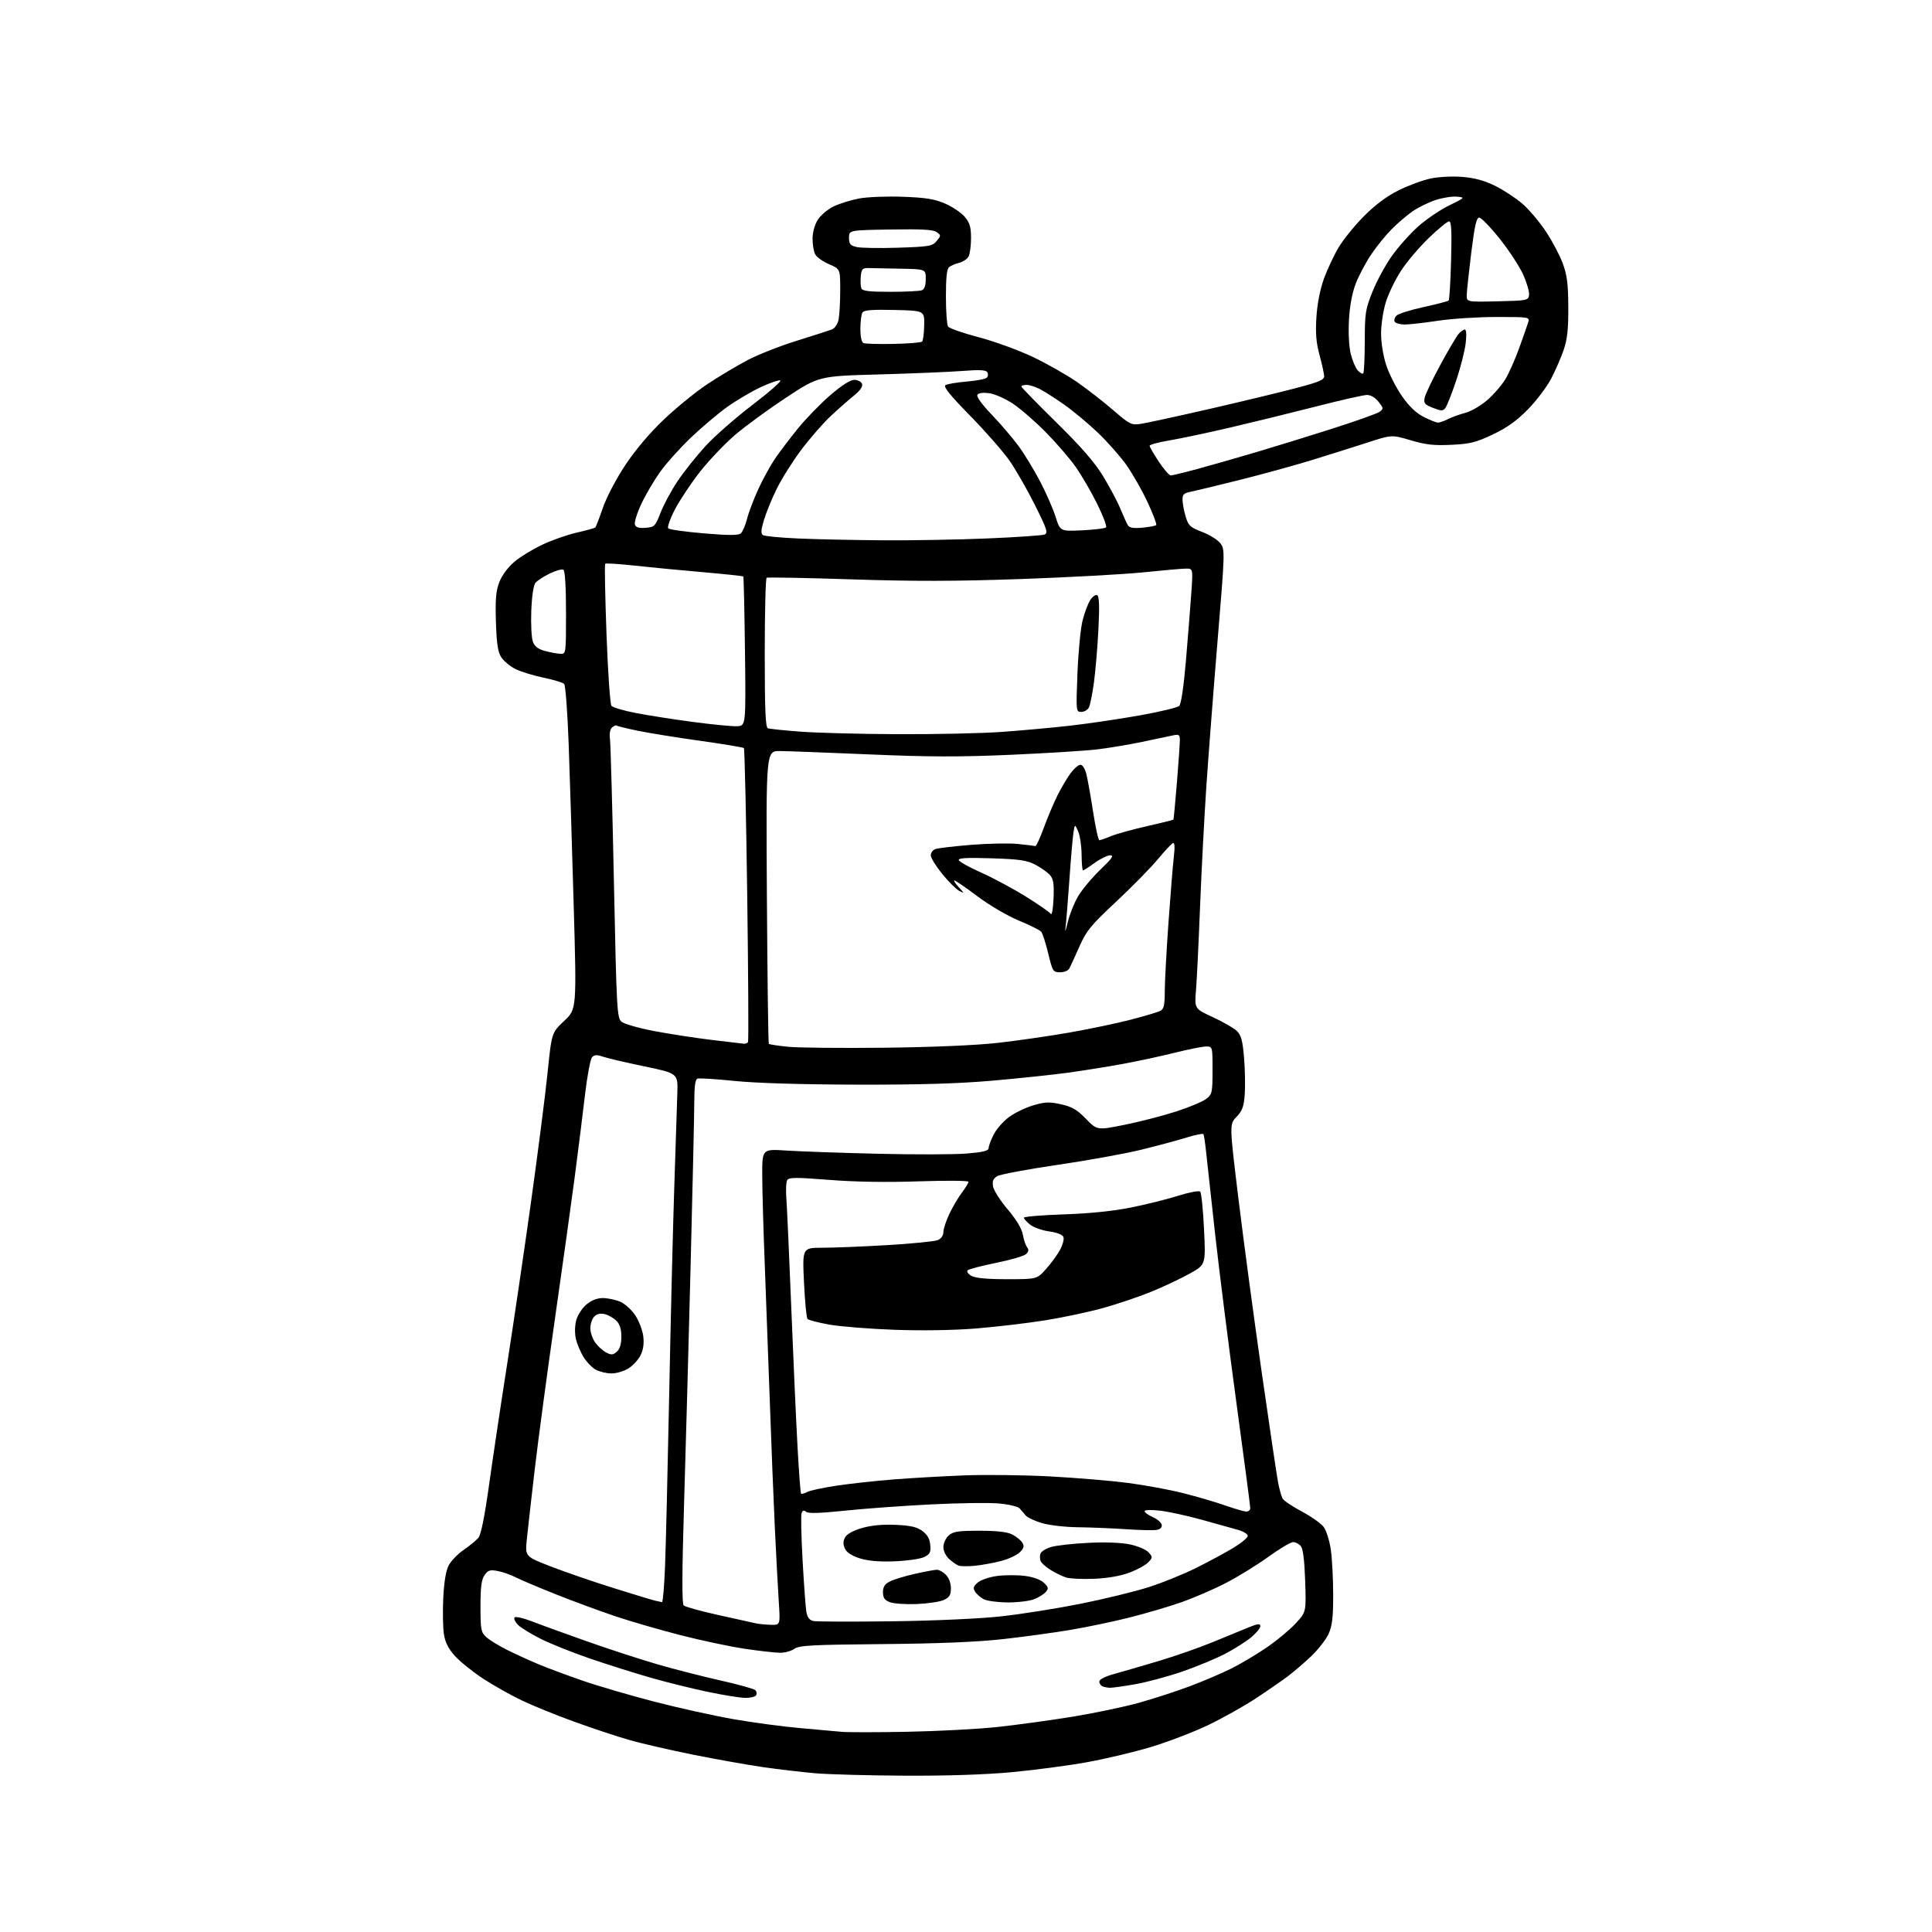 <?xml version="1.0" encoding="UTF-8" standalone="no"?>
<svg 
  version="1.1" 
  xmlns="http://www.w3.org/2000/svg" 
  xmlns:xlink="http://www.w3.org/1999/xlink" 
  xmlns:svg="http://www.w3.org/2000/svg"
  xmlns:rdf="http://www.w3.org/1999/02/22-rdf-syntax-ns#"
  xmlns:cc="http://creativecommons.org/ns#"
  xmlns:dc="http://purl.org/dc/elements/1.1/"
  viewBox="0 0 768 768"
  width="768"
  height="768"
>
<style>svg {background-color: white; }</style>"
<path stroke="none" fill="black" fill-rule="evenodd" d="M359.56,705.86C345.23,705.79 329.23,705.35 324.00,704.89C318.77,704.44 309.55,703.35 303.50,702.49C297.45,701.62 284.85,699.38 275.50,697.51C266.15,695.63 254.55,692.95 249.73,691.55C244.91,690.15 235.23,686.93 228.23,684.39C221.23,681.86 211.90,678.08 207.50,675.98C203.10,673.89 196.12,669.96 192.00,667.26C187.88,664.55 182.85,660.50 180.82,658.25C178.17,655.29 176.95,652.85 176.44,649.48C176.06,646.90 175.95,640.45 176.21,635.15C176.51,628.92 177.27,624.37 178.34,622.30C179.25,620.54 181.91,617.78 184.25,616.16C186.59,614.55 189.22,612.39 190.11,611.37C191.20,610.10 192.59,603.28 194.45,590.00C195.95,579.27 199.18,557.67 201.64,542.00C204.09,526.33 208.33,497.52 211.06,478.00C213.79,458.48 216.76,435.30 217.66,426.50C219.30,410.50 219.30,410.50 224.26,405.84C229.23,401.17 229.23,401.17 228.05,359.84C227.41,337.10 226.51,308.22 226.05,295.66C225.60,283.10 224.78,272.38 224.25,271.85C223.71,271.31 219.97,270.19 215.93,269.35C211.90,268.52 206.89,266.96 204.81,265.90C202.73,264.84 200.24,262.76 199.27,261.28C197.91,259.22 197.42,255.95 197.14,247.23C196.86,238.31 197.14,234.91 198.47,231.44C199.46,228.84 201.87,225.55 204.33,223.44C206.62,221.47 211.65,218.38 215.50,216.56C219.35,214.74 225.58,212.55 229.34,211.70C233.10,210.85 236.39,209.94 236.65,209.68C236.91,209.42 238.27,205.90 239.66,201.85C241.09,197.70 244.95,190.33 248.54,184.92C252.56,178.85 258.19,172.20 263.89,166.77C268.84,162.05 276.63,155.72 281.20,152.69C285.76,149.66 292.95,145.37 297.18,143.15C301.40,140.94 310.18,137.48 316.68,135.47C323.18,133.45 329.45,131.44 330.61,130.99C331.89,130.49 332.97,128.92 333.36,126.96C333.71,125.20 334.00,119.97 334.00,115.34C334.00,106.93 334.00,106.93 329.57,105.03C327.13,103.99 324.66,102.23 324.07,101.13C323.48,100.03 323.00,97.24 323.00,94.93C323.00,92.46 323.83,89.39 325.04,87.44C326.16,85.63 329.00,83.21 331.35,82.07C333.71,80.93 338.30,79.50 341.57,78.89C344.83,78.29 352.68,77.98 359.00,78.22C368.16,78.57 371.57,79.12 375.77,80.96C378.67,82.23 382.16,84.59 383.52,86.21C385.50,88.56 386.00,90.26 386.00,94.64C386.00,97.66 385.56,100.95 385.03,101.95C384.49,102.95 382.81,104.08 381.28,104.47C379.76,104.85 377.95,105.63 377.26,106.20C376.39,106.92 376.00,110.55 376.02,117.87C376.02,123.72 376.40,129.08 376.85,129.78C377.29,130.49 382.77,132.41 389.02,134.05C395.29,135.69 405.01,139.24 410.69,141.95C416.35,144.66 424.25,149.15 428.24,151.93C432.23,154.71 438.65,159.70 442.50,163.03C449.12,168.76 449.72,169.05 453.50,168.49C455.70,168.17 468.07,165.47 481.00,162.51C493.93,159.54 509.45,155.80 515.50,154.19C524.73,151.75 526.48,150.97 526.37,149.39C526.30,148.35 525.46,144.57 524.50,141.00C523.19,136.14 522.88,132.35 523.30,126.00C523.64,120.70 524.77,114.96 526.29,110.76C527.64,107.05 530.27,101.46 532.12,98.35C533.98,95.23 538.51,89.64 542.18,85.94C546.62,81.47 551.23,78.02 555.92,75.68C559.80,73.74 565.57,71.61 568.74,70.95C572.03,70.27 577.47,70.00 581.44,70.33C586.29,70.74 590.22,71.83 594.44,73.93C597.77,75.59 602.61,78.77 605.19,81.00C607.77,83.23 611.95,88.16 614.47,91.96C616.99,95.75 620.03,101.48 621.21,104.68C622.93,109.33 623.38,112.81 623.42,122.00C623.47,130.72 623.03,134.83 621.62,139.00C620.59,142.03 618.35,147.19 616.63,150.48C614.91,153.78 610.75,159.28 607.38,162.72C602.95,167.25 599.11,170.00 593.44,172.69C586.72,175.88 584.40,176.46 576.93,176.82C569.99,177.15 566.73,176.79 560.74,175.01C553.24,172.78 553.24,172.78 543.39,175.99C537.97,177.75 527.90,180.92 521.02,183.03C514.13,185.14 501.30,188.66 492.50,190.85C483.70,193.05 475.04,195.14 473.25,195.50C470.53,196.05 470.01,196.59 470.08,198.83C470.12,200.30 470.69,203.28 471.35,205.46C472.41,208.97 473.14,209.65 477.92,211.47C480.88,212.60 484.13,214.64 485.15,216.01C486.96,218.44 486.94,219.34 484.02,254.50C482.38,274.30 480.37,300.40 479.55,312.50C478.73,324.60 477.60,346.20 477.04,360.50C476.48,374.80 475.75,389.76 475.42,393.74C474.83,400.97 474.83,400.97 482.17,404.36C486.20,406.22 490.47,408.68 491.66,409.83C493.39,411.49 493.95,413.59 494.53,420.46C494.92,425.17 495.04,431.72 494.81,435.01C494.45,439.90 493.85,441.55 491.53,443.97C488.69,446.94 488.69,446.94 492.39,477.22C494.42,493.87 498.57,524.79 501.61,545.93C504.64,567.07 507.54,586.56 508.05,589.25C508.56,591.93 509.37,594.83 509.85,595.69C510.33,596.56 513.79,598.89 517.55,600.88C521.30,602.87 525.21,605.65 526.23,607.05C527.26,608.46 528.52,612.51 529.03,616.05C529.54,619.60 529.96,627.67 529.96,634.00C529.96,643.02 529.56,646.36 528.13,649.50C527.12,651.70 524.09,655.61 521.40,658.20C518.70,660.78 514.48,664.42 512.00,666.29C509.52,668.16 503.64,672.22 498.92,675.32C494.20,678.42 485.65,683.19 479.92,685.91C474.19,688.63 464.10,692.48 457.50,694.47C450.90,696.46 439.43,699.18 432.00,700.52C424.57,701.86 411.10,703.64 402.06,704.48C391.62,705.45 376.12,705.95 359.56,705.86zM360.50,688.41C372.60,688.19 388.75,687.34 396.39,686.52C404.03,685.70 417.49,683.86 426.31,682.42C435.12,680.98 447.05,678.48 452.81,676.87C458.57,675.25 467.61,672.31 472.89,670.34C478.18,668.36 485.65,665.17 489.50,663.25C493.35,661.32 499.75,657.51 503.72,654.77C507.69,652.04 512.80,647.77 515.08,645.29C519.23,640.79 519.23,640.79 518.83,628.50C518.55,620.27 517.98,615.68 517.09,614.60C516.35,613.72 514.98,613.00 514.03,613.00C513.08,613.00 508.62,615.67 504.10,618.92C499.59,622.18 491.99,626.86 487.20,629.32C482.42,631.79 474.50,635.20 469.62,636.92C464.73,638.63 455.51,641.35 449.12,642.96C442.73,644.57 432.10,646.80 425.50,647.91C418.90,649.02 406.75,650.68 398.50,651.60C388.39,652.72 372.83,653.36 350.78,653.55C322.89,653.80 317.74,654.07 315.81,655.42C314.57,656.29 312.03,657.00 310.16,657.00C308.29,657.00 301.97,656.29 296.13,655.43C290.28,654.56 278.72,652.11 270.43,649.98C262.14,647.85 250.44,644.45 244.43,642.43C238.42,640.40 227.93,636.54 221.13,633.83C214.32,631.13 207.10,628.07 205.08,627.04C203.06,626.01 199.79,624.86 197.82,624.49C194.79,623.93 193.99,624.18 192.62,626.13C191.39,627.89 191.00,630.86 191.00,638.55C191.00,647.74 191.20,648.84 193.25,650.73C194.49,651.88 198.20,654.17 201.50,655.82C204.80,657.47 210.43,660.04 214.00,661.54C217.57,663.03 225.45,665.97 231.50,668.06C237.55,670.16 250.38,673.91 260.00,676.41C269.62,678.90 283.86,682.06 291.64,683.41C299.41,684.77 311.34,686.36 318.14,686.95C324.94,687.54 332.30,688.20 334.50,688.42C336.70,688.64 348.40,688.64 360.50,688.41zM296.19,674.93C294.16,674.90 287.55,673.84 281.50,672.57C275.45,671.31 265.32,668.81 259.00,667.01C252.68,665.21 241.74,661.77 234.70,659.36C227.66,656.95 218.77,653.40 214.93,651.46C211.09,649.53 207.04,647.04 205.94,645.94C204.83,644.83 204.19,643.50 204.51,642.99C204.84,642.45 207.98,643.17 211.79,644.64C215.48,646.07 225.47,649.69 234.00,652.70C242.53,655.70 254.90,659.73 261.50,661.64C268.10,663.55 279.31,666.42 286.40,668.01C293.50,669.60 299.74,671.34 300.27,671.87C300.79,672.39 300.92,673.31 300.55,673.91C300.18,674.51 298.22,674.97 296.19,674.93zM441.12,670.92C440.23,670.88 438.94,670.62 438.25,670.34C437.56,670.06 437.00,669.21 437.00,668.44C437.00,667.60 439.27,666.43 442.75,665.47C445.91,664.59 453.88,662.28 460.45,660.32C467.02,658.37 476.69,654.99 481.95,652.82C487.20,650.65 493.64,648.01 496.25,646.95C500.10,645.39 501.00,645.30 501.00,646.44C501.00,647.22 499.33,649.23 497.29,650.92C495.24,652.60 490.63,655.52 487.04,657.40C483.44,659.28 475.81,662.45 470.09,664.43C464.36,666.42 455.86,668.71 451.20,669.52C446.55,670.34 442.01,670.96 441.12,670.92zM306.34,645.88C310.19,646.00 310.19,646.00 309.58,636.75C309.24,631.66 308.54,618.50 308.02,607.50C307.50,596.50 306.59,573.77 306.01,557.00C305.42,540.23 304.50,515.37 303.97,501.77C303.44,488.17 303.00,472.47 303.00,466.89C303.00,456.73 303.00,456.73 312.75,457.37C318.11,457.72 334.43,458.29 349.00,458.64C363.57,458.99 379.44,458.95 384.25,458.55C390.89,458.00 393.00,457.47 393.00,456.37C393.00,455.57 393.91,453.13 395.03,450.95C396.14,448.76 398.93,445.62 401.21,443.96C403.50,442.30 407.84,440.23 410.86,439.35C415.49,438.01 417.20,437.95 421.81,438.98C426.16,439.96 428.17,441.13 431.70,444.76C436.13,449.32 436.13,449.32 447.06,447.12C453.07,445.91 462.27,443.54 467.51,441.84C472.75,440.15 478.15,437.88 479.52,436.81C481.85,434.97 482.00,434.28 482.00,425.43C482.00,416.00 482.00,416.00 479.43,416.00C478.02,416.00 472.51,417.10 467.18,418.43C461.86,419.77 452.55,421.78 446.50,422.89C440.45,424.01 430.55,425.59 424.50,426.42C418.45,427.24 404.95,428.67 394.50,429.58C380.94,430.77 365.48,431.22 340.50,431.16C318.56,431.11 300.46,430.56 292.00,429.69C284.57,428.94 277.94,428.52 277.25,428.76C276.38,429.08 276.00,431.86 275.99,437.86C275.98,442.61 275.32,472.15 274.52,503.50C273.72,534.85 272.54,577.74 271.90,598.82C271.10,625.10 271.06,637.46 271.77,638.17C272.33,638.73 278.58,640.47 285.65,642.02C292.72,643.58 299.40,645.06 300.50,645.31C301.60,645.56 304.23,645.82 306.34,645.88zM354.50,644.49C371.51,644.27 389.49,643.46 398.00,642.52C405.98,641.65 420.21,639.39 429.64,637.50C439.06,635.61 451.21,632.65 456.64,630.91C462.06,629.18 470.55,625.74 475.50,623.27C480.45,620.80 487.09,617.22 490.25,615.32C493.41,613.41 496.00,611.27 496.00,610.55C496.00,609.83 494.31,608.77 492.25,608.18C490.19,607.60 483.75,605.80 477.94,604.18C472.14,602.56 464.60,600.92 461.19,600.52C457.58,600.10 455.00,600.19 455.00,600.72C455.00,601.23 456.46,602.28 458.25,603.07C460.04,603.86 461.63,605.23 461.80,606.12C461.99,607.16 461.26,607.90 459.80,608.16C458.53,608.38 453.00,608.26 447.50,607.88C442.00,607.51 433.42,607.16 428.43,607.10C423.44,607.05 417.03,606.31 414.19,605.46C411.34,604.62 408.44,603.25 407.75,602.43C407.06,601.60 405.97,600.34 405.33,599.62C404.69,598.89 401.04,598.01 397.23,597.66C393.41,597.30 381.23,597.46 370.16,598.02C359.09,598.57 343.66,599.69 335.87,600.51C326.11,601.54 321.33,601.69 320.47,600.98C319.59,600.25 319.07,600.38 318.65,601.46C318.33,602.29 318.51,610.74 319.04,620.24C319.57,629.73 320.24,638.93 320.53,640.68C320.91,642.92 321.73,644.02 323.28,644.37C324.50,644.64 338.55,644.70 354.50,644.49zM364.50,637.63C360.10,637.81 355.26,637.48 353.75,636.90C351.63,636.08 351.00,635.17 351.00,632.94C351.00,630.80 351.71,629.69 353.75,628.65C355.26,627.88 359.74,626.51 363.70,625.62C367.66,624.73 371.59,624.00 372.45,624.00C373.30,624.00 374.90,624.90 376.00,626.00C377.20,627.20 378.00,629.33 378.00,631.34C378.00,634.00 377.44,634.95 375.25,635.99C373.74,636.71 368.90,637.44 364.50,637.63zM263.15,636.88C263.50,636.95 264.05,630.59 264.36,622.75C264.68,614.91 265.41,584.42 266.00,555.00C266.58,525.58 267.49,488.23 268.03,472.00C268.56,455.77 269.11,438.94 269.25,434.59C269.50,426.68 269.50,426.68 256.15,423.90C248.81,422.38 241.41,420.64 239.70,420.05C237.35,419.23 236.31,419.27 235.37,420.23C234.70,420.93 233.44,427.57 232.57,435.00C231.71,442.43 229.88,457.05 228.51,467.50C227.13,477.95 223.56,503.60 220.56,524.50C217.56,545.40 213.97,572.17 212.58,584.00C211.19,595.83 209.76,608.48 209.40,612.13C208.75,618.75 208.75,618.75 219.12,622.76C224.83,624.97 236.03,628.81 244.00,631.31C251.97,633.81 259.40,636.06 260.50,636.31C261.60,636.56 262.79,636.82 263.15,636.88zM400.78,636.99C396.78,636.98 392.42,636.41 391.10,635.74C389.78,635.06 388.20,633.68 387.60,632.69C386.71,631.22 386.93,630.52 388.78,629.01C390.03,627.98 393.52,626.83 396.53,626.45C399.54,626.08 404.42,626.07 407.37,626.44C410.65,626.85 413.59,627.90 414.92,629.14C416.75,630.85 416.89,631.42 415.80,632.74C415.09,633.60 413.05,634.92 411.28,635.65C409.51,636.39 404.79,636.99 400.78,636.99zM435.00,627.59C430.32,627.79 425.27,627.56 423.76,627.07C422.26,626.58 419.49,625.23 417.61,624.07C415.74,622.91 413.94,621.29 413.63,620.48C413.32,619.67 413.32,618.33 413.63,617.52C413.94,616.71 415.84,615.55 417.85,614.95C419.86,614.35 426.45,613.61 432.50,613.31C439.28,612.96 445.66,613.20 449.14,613.92C452.24,614.57 455.57,615.97 456.54,617.05C458.23,618.91 458.23,619.09 456.52,620.98C455.53,622.07 452.20,623.92 449.11,625.09C445.50,626.46 440.47,627.35 435.00,627.59zM387.62,622.41C384.80,622.69 381.82,622.66 381.00,622.34C380.18,622.01 378.49,620.82 377.25,619.70C375.99,618.55 375.00,616.48 375.00,614.98C375.00,613.51 375.95,611.45 377.10,610.40C378.88,608.80 380.78,608.50 389.35,608.50C396.41,608.50 400.38,608.96 402.41,610.00C404.01,610.83 405.80,612.28 406.39,613.24C407.24,614.60 407.03,615.42 405.42,617.03C404.28,618.16 400.97,619.72 398.05,620.49C395.12,621.26 390.43,622.12 387.62,622.41zM355.50,620.65C349.37,620.87 344.97,620.49 341.71,619.44C338.57,618.44 336.55,617.11 335.86,615.58C335.10,613.91 335.11,612.66 335.92,611.15C336.63,609.82 339.10,608.45 342.63,607.42C346.35,606.34 350.81,605.92 356.04,606.15C362.04,606.43 364.52,607.00 366.68,608.60C368.66,610.07 369.59,611.74 369.80,614.17C370.05,617.12 369.68,617.83 367.30,618.98C365.76,619.71 360.45,620.47 355.50,620.65zM495.25,600.86C496.21,600.94 497.00,600.33 497.00,599.52C497.00,598.70 494.53,579.92 491.51,557.77C488.50,535.62 484.67,505.35 483.02,490.50C481.37,475.65 479.74,460.80 479.40,457.50C479.05,454.20 478.60,451.21 478.39,450.85C478.18,450.50 475.20,451.09 471.75,452.17C468.31,453.24 460.16,455.44 453.63,457.04C447.10,458.64 432.03,461.36 420.13,463.09C408.23,464.83 397.54,466.84 396.38,467.56C394.77,468.56 394.38,469.56 394.77,471.69C395.05,473.24 397.67,477.33 400.60,480.78C404.05,484.86 406.16,488.37 406.59,490.78C406.96,492.83 407.73,495.09 408.29,495.80C409.03,496.72 408.92,497.51 407.91,498.49C407.14,499.26 401.77,500.84 396.00,502.00C390.23,503.17 385.11,504.51 384.64,504.97C384.17,505.44 384.84,506.42 386.14,507.16C387.75,508.07 392.27,508.50 400.36,508.50C412.23,508.50 412.23,508.50 415.89,504.37C417.90,502.11 420.40,498.68 421.43,496.75C422.47,494.83 423.05,492.57 422.73,491.73C422.37,490.79 420.20,489.94 417.09,489.51C414.31,489.13 410.90,487.93 409.52,486.84C408.13,485.75 407.00,484.50 407.00,484.06C407.00,483.62 414.09,483.03 422.75,482.74C432.96,482.40 442.34,481.45 449.41,480.04C455.41,478.85 463.90,476.73 468.28,475.35C472.69,473.96 476.62,473.22 477.09,473.69C477.56,474.16 478.25,480.89 478.62,488.64C479.30,502.74 479.30,502.74 472.90,506.29C469.38,508.25 462.63,511.44 457.90,513.38C453.18,515.33 444.59,518.25 438.82,519.87C433.05,521.49 422.51,523.73 415.41,524.86C408.31,525.99 395.98,527.44 388.00,528.09C379.07,528.81 366.59,529.01 355.50,528.61C345.60,528.25 333.95,527.32 329.61,526.54C325.27,525.76 321.39,524.75 320.99,524.31C320.58,523.86 319.96,517.31 319.60,509.75C318.95,496.00 318.95,496.00 326.98,496.00C331.39,496.00 342.99,495.53 352.75,494.95C362.51,494.37 371.51,493.48 372.75,492.97C374.14,492.40 375.00,491.18 375.01,489.77C375.02,488.52 376.09,485.25 377.40,482.50C378.71,479.75 380.96,475.95 382.39,474.06C383.83,472.16 385.00,470.23 385.00,469.77C385.00,469.31 376.11,469.24 365.25,469.60C352.40,470.04 339.96,469.84 329.63,469.02C316.48,467.98 313.62,468.00 312.94,469.10C312.49,469.83 312.33,473.15 312.59,476.47C312.85,479.78 313.72,499.15 314.53,519.50C315.34,539.85 316.46,564.79 317.02,574.93C317.57,585.07 318.21,593.54 318.43,593.76C318.65,593.98 319.72,593.68 320.82,593.10C321.92,592.51 327.24,591.37 332.66,590.56C338.07,589.76 348.12,588.65 355.00,588.11C361.88,587.56 374.48,586.84 383.00,586.50C391.52,586.16 407.05,586.34 417.50,586.90C427.95,587.47 441.90,588.64 448.50,589.50C455.10,590.37 464.86,592.17 470.19,593.51C475.52,594.85 482.95,597.02 486.69,598.33C490.44,599.65 494.29,600.78 495.25,600.86zM243.00,545.96C241.07,545.94 238.30,545.27 236.84,544.48C235.38,543.68 233.19,541.42 231.97,539.46C230.76,537.49 229.38,534.22 228.92,532.19C228.42,530.02 228.48,526.98 229.06,524.82C229.60,522.80 231.41,519.99 233.10,518.57C235.09,516.90 237.36,516.00 239.61,516.00C241.51,516.00 244.59,516.64 246.47,517.42C248.38,518.22 251.05,520.62 252.55,522.90C254.03,525.14 255.46,528.92 255.73,531.32C256.06,534.24 255.68,536.72 254.56,538.88C253.65,540.64 251.46,542.97 249.70,544.04C247.94,545.11 244.93,545.98 243.00,545.96zM245.22,537.30C246.41,536.23 247.00,534.24 247.00,531.35C247.00,528.35 246.39,526.39 245.03,525.03C243.94,523.94 241.88,522.76 240.44,522.40C238.69,521.96 237.31,522.26 236.25,523.32C235.38,524.19 234.67,526.29 234.67,527.99C234.67,529.69 235.57,532.30 236.68,533.79C237.79,535.28 239.76,537.04 241.07,537.70C243.03,538.69 243.76,538.62 245.22,537.30zM351.50,416.49C370.46,416.27 387.91,415.53 396.44,414.58C404.10,413.72 416.93,411.88 424.94,410.48C432.95,409.08 444.00,406.77 449.50,405.34C455.00,403.91 460.29,402.33 461.25,401.83C462.65,401.11 463.00,399.59 463.01,394.21C463.01,390.52 463.67,378.27 464.47,367.00C465.27,355.73 466.23,343.85 466.61,340.62C467.07,336.78 466.95,334.86 466.29,335.12C465.74,335.33 463.02,338.23 460.26,341.56C457.50,344.89 450.06,352.47 443.73,358.39C433.56,367.90 431.85,369.99 429.05,376.33C427.30,380.27 425.52,384.18 425.08,385.00C424.64,385.82 422.98,386.50 421.39,386.50C418.62,386.50 418.42,386.18 416.69,379.03C415.70,374.93 414.45,371.04 413.91,370.39C413.37,369.74 409.35,367.74 404.98,365.93C400.47,364.07 393.39,359.91 388.60,356.32C383.97,352.85 379.83,350.00 379.41,350.00C378.99,350.00 379.74,351.19 381.08,352.64C383.40,355.16 383.40,355.22 381.30,354.13C380.08,353.50 377.05,350.47 374.55,347.40C372.05,344.33 370.00,341.01 370.00,340.02C370.00,339.02 370.79,337.91 371.75,337.54C372.71,337.16 379.12,336.40 386.00,335.84C392.88,335.29 401.31,335.13 404.74,335.50C408.17,335.86 411.26,336.23 411.60,336.33C411.93,336.42 413.44,333.12 414.95,329.00C416.46,324.88 418.94,319.02 420.46,316.00C421.98,312.98 424.32,309.04 425.66,307.25C427.00,305.46 428.74,304.00 429.51,304.00C430.31,304.00 431.33,305.63 431.86,307.75C432.37,309.81 433.58,316.56 434.53,322.75C435.49,328.94 436.60,334.00 437.01,334.00C437.42,334.00 439.48,333.28 441.58,332.40C443.68,331.52 450.09,329.74 455.82,328.45C461.55,327.16 466.33,325.96 466.45,325.80C466.57,325.63 467.20,318.98 467.85,311.00C468.50,303.02 469.02,295.43 469.01,294.12C469.00,292.06 468.64,291.83 466.25,292.33C464.74,292.65 459.23,293.81 454.00,294.91C448.77,296.01 440.68,297.36 436.00,297.91C431.32,298.46 415.86,299.43 401.63,300.05C381.46,300.94 369.14,300.90 345.63,299.89C329.06,299.18 313.02,298.57 310.00,298.55C304.50,298.50 304.50,298.50 304.85,356.50C305.05,388.40 305.39,414.70 305.62,414.94C305.85,415.18 309.29,415.71 313.27,416.11C317.25,416.51 334.45,416.68 351.50,416.49zM295.69,414.89C296.35,414.95 297.09,414.66 297.35,414.25C297.60,413.84 297.46,387.49 297.03,355.71C296.60,323.92 296.00,297.67 295.71,297.37C295.41,297.08 287.59,295.78 278.33,294.48C269.08,293.19 257.90,291.39 253.50,290.48C249.10,289.57 245.32,288.64 245.09,288.42C244.87,288.20 244.08,288.52 243.35,289.13C242.50,289.83 242.18,291.56 242.48,293.87C242.73,295.87 243.44,321.57 244.05,351.00C245.10,401.42 245.27,404.59 247.05,406.14C248.09,407.04 253.99,408.72 260.22,409.90C266.42,411.06 276.68,412.64 283.00,413.40C289.32,414.16 295.04,414.83 295.69,414.89zM424.37,366.86C425.09,363.76 426.95,359.04 428.52,356.36C430.08,353.69 434.06,348.91 437.36,345.75C442.04,341.27 442.92,340.00 441.33,340.00C440.22,340.00 437.44,341.35 435.16,343.00C432.88,344.65 430.79,346.00 430.51,346.00C430.23,346.00 429.98,343.19 429.95,339.75C429.93,336.31 429.31,332.15 428.59,330.50C427.26,327.50 427.26,327.50 426.71,331.00C426.40,332.93 425.67,341.48 425.08,350.00C424.49,358.52 423.79,367.07 423.53,369.00C423.27,370.93 423.65,369.96 424.37,366.86zM418.80,357.13C419.04,351.16 418.75,349.38 417.30,347.77C416.31,346.68 413.70,344.85 411.50,343.70C408.19,341.97 405.19,341.54 394.13,341.19C384.27,340.87 380.86,341.07 381.14,341.92C381.35,342.56 385.35,344.78 390.01,346.86C394.68,348.94 402.65,353.21 407.72,356.36C412.78,359.50 417.28,362.62 417.72,363.29C418.15,363.96 418.63,361.18 418.80,357.13zM356.50,291.85C371.35,291.92 390.02,291.52 398.00,290.96C405.98,290.39 418.35,289.27 425.50,288.46C432.65,287.64 445.02,285.82 453.00,284.39C460.98,282.97 468.06,281.27 468.75,280.62C469.52,279.88 470.54,272.99 471.44,262.47C472.23,253.13 473.18,241.11 473.56,235.75C474.24,226.00 474.24,226.00 471.37,226.03C469.79,226.05 462.20,226.71 454.50,227.51C446.80,228.30 424.92,229.50 405.89,230.17C379.82,231.09 363.15,231.12 338.39,230.30C320.30,229.71 305.16,229.42 304.75,229.67C304.34,229.92 304.00,243.38 304.00,259.59C304.00,282.27 304.29,289.16 305.25,289.51C305.94,289.75 311.68,290.35 318.00,290.83C324.32,291.32 341.65,291.78 356.50,291.85zM293.00,288.68C296.50,288.50 296.50,288.50 296.14,259.00C295.94,242.78 295.64,229.35 295.47,229.16C295.30,228.97 288.03,228.20 279.33,227.44C270.62,226.69 258.45,225.52 252.28,224.84C246.10,224.17 240.83,223.83 240.57,224.10C240.30,224.36 240.54,236.92 241.09,251.99C241.64,267.07 242.53,279.94 243.07,280.59C243.61,281.23 247.97,282.52 252.77,283.44C257.57,284.37 267.80,285.97 275.50,286.99C283.20,288.02 291.07,288.78 293.00,288.68zM429.82,283.00C427.74,283.00 427.72,282.78 428.30,267.75C428.63,259.36 429.53,249.93 430.31,246.79C431.08,243.65 432.48,239.92 433.40,238.51C434.33,237.09 435.58,236.24 436.19,236.62C436.96,237.09 437.10,241.17 436.65,249.94C436.30,256.89 435.51,266.39 434.89,271.04C434.27,275.69 433.35,280.29 432.85,281.25C432.34,282.21 430.98,283.00 429.82,283.00zM222.75,259.90C225.00,260.00 225.00,259.97 225.00,243.56C225.00,233.38 224.61,226.88 223.97,226.48C223.41,226.13 220.97,226.80 218.55,227.97C216.14,229.14 213.58,230.81 212.86,231.67C212.06,232.63 211.42,236.94 211.19,242.87C210.99,248.17 211.28,253.69 211.84,255.13C212.56,257.00 213.98,258.07 216.68,258.78C218.78,259.34 221.51,259.84 222.75,259.90zM351.00,214.78C362.27,214.86 380.95,214.53 392.50,214.04C404.05,213.56 414.27,212.85 415.21,212.49C416.71,211.90 416.23,210.42 411.35,200.66C408.28,194.52 403.72,186.57 401.21,183.00C398.71,179.43 391.68,171.42 385.59,165.21C377.55,157.00 374.89,153.69 375.85,153.09C376.58,152.64 380.35,152.01 384.24,151.68C388.13,151.36 391.74,150.66 392.27,150.13C392.79,149.61 392.89,148.63 392.47,147.96C391.92,147.06 389.35,146.93 382.61,147.46C377.60,147.85 362.70,148.47 349.50,148.84C325.50,149.50 325.50,149.50 312.50,158.05C305.35,162.76 296.19,169.46 292.14,172.94C288.09,176.43 281.92,182.91 278.41,187.34C274.91,191.77 270.41,198.50 268.41,202.29C266.41,206.11 265.17,209.57 265.65,210.04C266.12,210.51 272.49,211.40 279.81,212.02C289.53,212.85 293.47,212.85 294.45,212.05C295.18,211.44 296.31,208.83 296.96,206.26C297.61,203.68 299.64,198.33 301.47,194.36C303.30,190.40 306.28,184.98 308.08,182.33C309.89,179.67 313.97,174.29 317.15,170.36C320.34,166.44 326.13,160.48 330.03,157.11C334.58,153.18 338.00,151.00 339.59,151.00C340.95,151.00 342.33,151.71 342.67,152.58C343.07,153.63 341.98,155.20 339.39,157.31C337.25,159.04 333.08,162.72 330.13,165.48C327.18,168.24 321.94,174.26 318.49,178.85C315.04,183.45 310.64,190.45 308.71,194.41C306.77,198.37 304.50,203.94 303.66,206.78C302.49,210.72 302.40,212.14 303.31,212.73C303.96,213.15 310.35,213.76 317.50,214.07C324.65,214.38 339.73,214.70 351.00,214.78zM430.19,210.81C435.01,210.57 439.28,210.06 439.68,209.66C440.08,209.25 438.47,205.00 436.10,200.21C433.73,195.42 429.83,188.74 427.43,185.37C425.04,182.00 419.68,175.82 415.53,171.63C411.38,167.44 405.56,162.40 402.58,160.42C399.61,158.45 395.39,156.59 393.22,156.30C390.72,155.97 388.99,156.21 388.53,156.95C388.09,157.67 390.32,160.75 394.21,164.82C397.74,168.49 402.54,174.11 404.88,177.29C407.22,180.48 411.07,186.81 413.45,191.36C415.83,195.91 418.60,202.24 419.61,205.43C421.44,211.22 421.44,211.22 430.19,210.81zM256.69,209.81C260.19,209.52 260.51,209.19 262.60,203.77C263.82,200.62 266.85,195.00 269.34,191.27C271.83,187.55 276.82,181.28 280.42,177.35C284.02,173.42 292.46,166.03 299.17,160.91C305.87,155.80 310.82,151.44 310.17,151.22C309.51,151.00 305.99,152.22 302.34,153.93C298.70,155.63 292.74,159.15 289.11,161.74C285.47,164.34 278.96,169.84 274.62,173.98C270.29,178.12 264.79,184.25 262.39,187.61C259.99,190.97 256.63,196.71 254.91,200.37C253.20,204.03 252.06,207.73 252.39,208.58C252.81,209.67 254.06,210.03 256.69,209.81zM454.15,209.76C456.84,209.50 459.30,209.04 459.61,208.73C459.92,208.42 458.34,204.26 456.11,199.49C453.87,194.72 450.06,188.04 447.63,184.66C445.21,181.27 440.14,175.55 436.36,171.94C432.59,168.34 426.57,163.33 423.00,160.82C419.43,158.31 415.06,155.52 413.30,154.63C411.54,153.73 409.18,153.00 408.05,153.00C406.92,153.00 406.00,153.28 406.00,153.62C406.00,153.97 412.24,160.38 419.87,167.87C429.79,177.62 435.09,183.72 438.50,189.29C441.11,193.57 444.22,199.42 445.39,202.29C446.57,205.15 447.92,208.11 448.39,208.86C449.01,209.83 450.69,210.09 454.15,209.76zM465.39,189.00C466.00,189.00 470.77,187.84 476.00,186.42C481.23,185.00 491.57,182.04 499.00,179.85C506.43,177.65 520.19,173.40 529.58,170.41C538.98,167.41 547.45,164.39 548.40,163.70C550.02,162.51 550.00,162.26 547.99,159.72C546.72,158.09 544.88,157.00 543.43,157.00C542.09,157.00 533.01,159.05 523.25,161.56C513.49,164.06 498.07,167.84 489.00,169.96C479.93,172.07 469.01,174.38 464.75,175.09C460.49,175.81 457.00,176.76 457.00,177.21C457.00,177.66 458.64,180.50 460.64,183.52C462.64,186.53 464.78,189.00 465.39,189.00zM571.63,168.00C572.29,168.00 574.11,167.36 575.67,166.57C577.23,165.79 580.35,164.66 582.61,164.08C584.86,163.49 588.81,161.16 591.37,158.90C593.93,156.65 597.16,152.87 598.54,150.51C599.93,148.16 602.34,142.69 603.90,138.36C605.47,134.04 607.06,129.49 607.44,128.25C608.13,126.00 608.13,126.00 594.82,126.01C587.49,126.01 577.04,126.68 571.59,127.51C566.14,128.33 560.20,129.00 558.40,129.00C556.59,129.00 554.81,128.51 554.44,127.90C554.07,127.30 554.38,126.20 555.13,125.46C555.88,124.72 560.73,123.19 565.91,122.06C571.08,120.94 575.56,119.77 575.86,119.47C576.17,119.17 576.60,111.96 576.83,103.46C577.14,91.74 576.95,88.00 576.02,88.00C575.35,88.00 571.71,90.99 567.93,94.64C564.15,98.29 559.20,104.12 556.94,107.60C554.67,111.08 551.96,116.68 550.91,120.05C549.86,123.42 549.00,129.05 549.00,132.57C549.00,136.34 549.85,141.52 551.07,145.23C552.21,148.68 555.03,154.20 557.33,157.50C560.19,161.59 562.94,164.22 565.97,165.75C568.42,166.99 570.97,168.00 571.63,168.00zM574.63,162.06C573.62,163.46 573.10,163.47 569.66,162.14C566.31,160.85 565.88,160.33 566.34,158.08C566.63,156.66 569.44,150.78 572.58,145.00C575.72,139.22 578.97,133.71 579.80,132.75C580.63,131.79 581.75,131.00 582.29,131.00C582.89,131.00 583.03,133.11 582.63,136.45C582.28,139.45 580.59,146.09 578.88,151.20C577.17,156.31 575.25,161.20 574.63,162.06zM541.91,148.42C542.23,148.10 542.51,142.36 542.52,135.67C542.54,124.40 542.77,122.93 545.64,115.81C547.34,111.58 550.82,105.21 553.35,101.66C555.89,98.10 560.56,92.87 563.73,90.04C566.90,87.21 572.42,83.45 576.00,81.70C582.44,78.53 582.47,78.50 579.12,78.18C577.26,78.00 573.47,78.60 570.68,79.51C567.90,80.42 563.79,82.43 561.56,83.97C559.33,85.51 555.56,88.74 553.18,91.14C550.80,93.54 547.12,98.09 545.00,101.26C542.87,104.43 540.14,109.61 538.92,112.76C537.50,116.46 536.54,121.61 536.23,127.24C535.95,132.38 536.25,137.94 536.95,140.74C537.61,143.36 538.86,146.29 539.74,147.26C540.61,148.22 541.59,148.75 541.91,148.42zM355.17,136.71C361.04,136.60 366.16,136.18 366.55,135.78C366.94,135.39 367.32,132.47 367.38,129.28C367.50,123.50 367.50,123.50 355.58,123.22C346.72,123.01 343.45,123.26 342.84,124.22C342.40,124.92 342.02,127.83 342.02,130.67C342.01,133.85 342.48,136.04 343.25,136.38C343.94,136.68 349.30,136.83 355.17,136.71zM595.25,119.78C607.06,119.51 607.51,119.42 607.82,117.27C607.99,116.05 606.95,112.41 605.50,109.19C604.06,105.96 599.85,99.54 596.16,94.91C592.47,90.29 588.80,86.50 588.01,86.50C586.91,86.50 586.17,89.78 584.84,100.50C583.89,108.20 583.08,115.75 583.05,117.28C583.00,120.06 583.00,120.06 595.25,119.78zM353.89,116.00C359.91,116.00 365.55,115.73 366.42,115.39C367.49,114.98 368.00,113.52 368.00,110.89C368.00,107.00 368.00,107.00 358.00,106.81C352.50,106.71 346.76,106.60 345.25,106.56C342.85,106.51 342.46,106.92 342.18,109.85C342.00,111.69 342.10,113.82 342.40,114.60C342.82,115.68 345.41,116.00 353.89,116.00zM357.00,98.47C369.44,98.06 370.64,97.85 372.33,95.80C374.09,93.67 374.09,93.54 372.35,92.27C371.00,91.28 366.47,91.02 354.03,91.23C337.50,91.50 337.50,91.50 337.50,94.49C337.50,96.99 337.99,97.60 340.50,98.19C342.15,98.59 349.57,98.71 357.00,98.47z" />

</svg>
